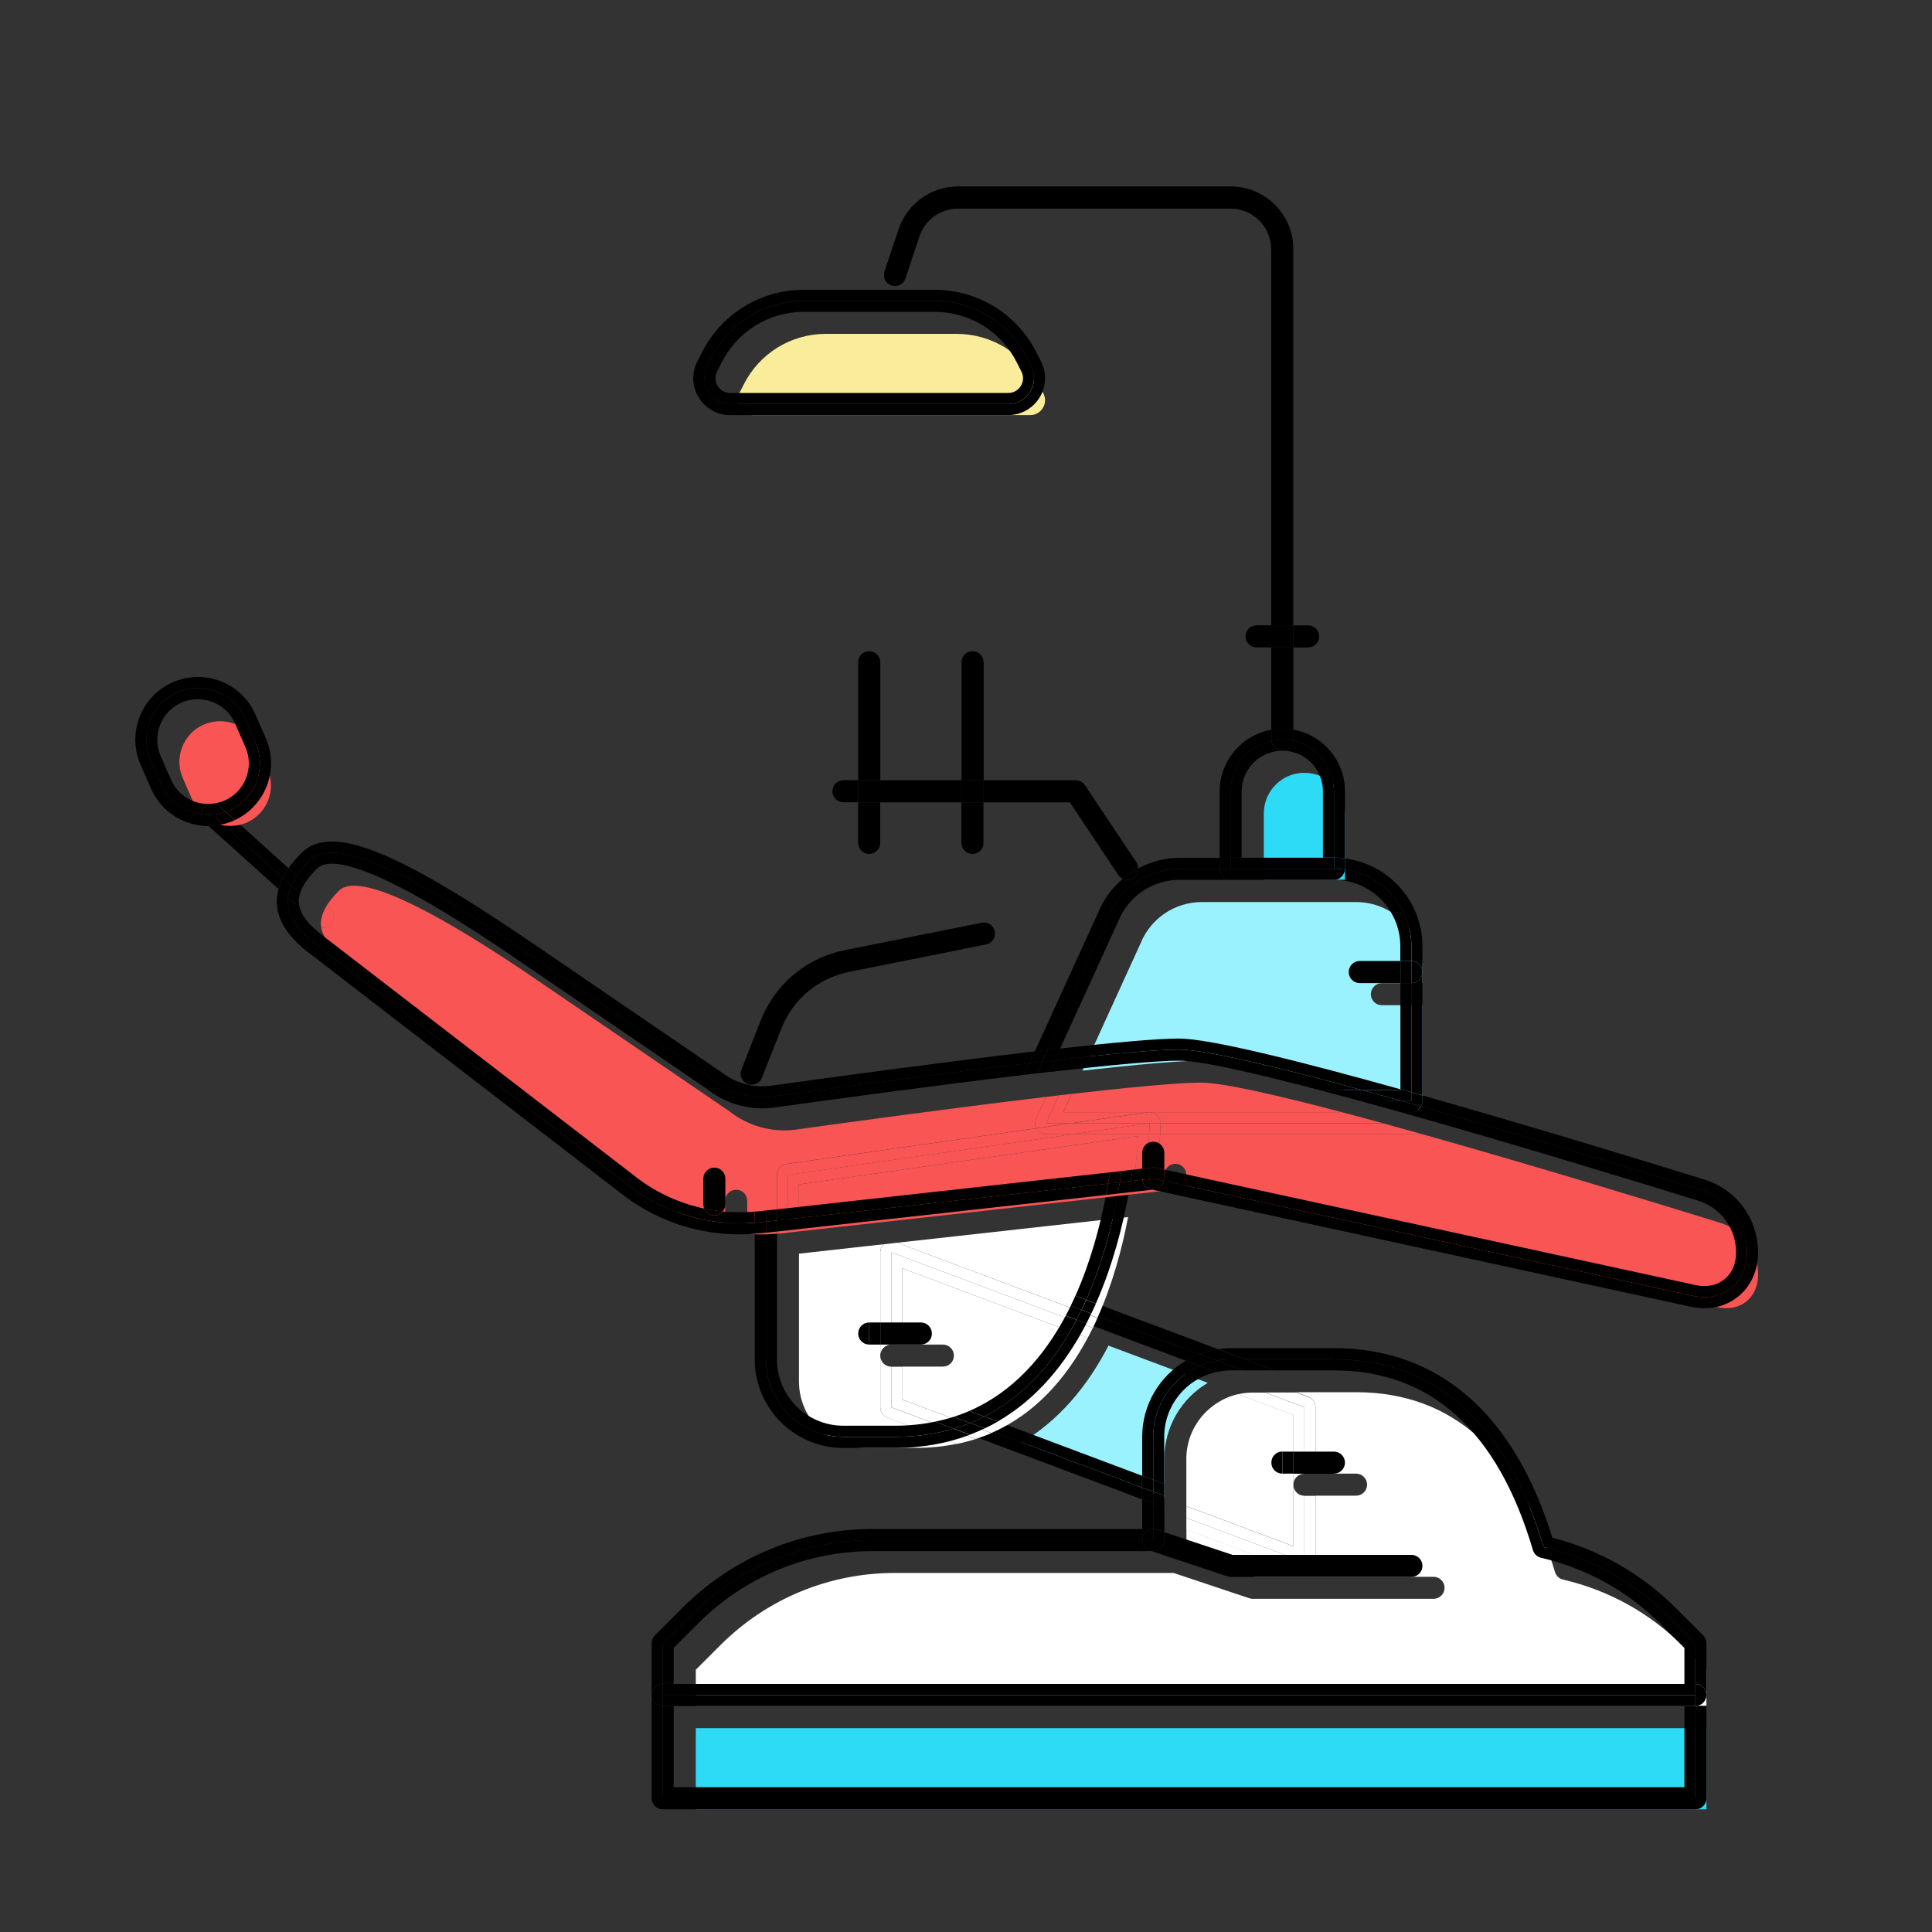 <?xml version="1.0" encoding="utf-8"?>
<!-- Generator: Adobe Illustrator 27.0.0, SVG Export Plug-In . SVG Version: 6.00 Build 0)  -->
<svg version="1.1" id="_1" xmlns="http://www.w3.org/2000/svg" xmlns:xlink="http://www.w3.org/1999/xlink" x="0px" y="0px"
	 viewBox="0 0 200 200" style="enable-background:new 0 0 200 200;" xml:space="preserve">
<rect x="0" y="0" width="200" height="200" fill="#333333" stroke="none"/>
<style type="text/css">
	.st0{fill:#F95555;}
	.st1{fill:#FCCABE;}
	.st2{fill:#FFFFFF;}
	.st3{fill:#F9EC9A;}
	.st4{fill:#7F7F7F;}
	.st5{fill:#2EDBF7;}
	.st6{fill:#9BF2FF;}
	.st7{fill:#F9A957;}
	.st8{fill:#9BE6E6;}
	.st9{fill:#4F4F4F;}
</style>
<g>
	<path class="st6" d="M147.25,115.04v-10.98h-4.2c-0.63,0-1.14-0.51-1.14-1.14s0.51-1.14,1.14-1.14h4.2v-1.53
		c0-3.79-3.08-6.87-6.87-6.87h-10.69h-5.26c-2.83,0-5.33,1.7-6.38,4.32l-5.99,13.13c5.43-0.61,10-1.03,12.29-1.03
		C127.49,109.79,136.82,112.12,147.25,115.04z"/>
	<path d="M146.11,101.77L146.11,101.77v11.3c0.38,0.11,0.76,0.22,1.14,0.32v-12.77C147.25,101.26,146.74,101.77,146.11,101.77z"/>
	<path d="M139.22,90.02c3.89,0.55,6.89,3.89,6.89,7.93v1.53l0,0c0.63,0,1.14,0.51,1.14,1.14v-2.67c0-4.66-3.51-8.52-8.02-9.08v1.07
		C139.23,89.97,139.22,89.99,139.22,90.02z"/>
	<path d="M114.69,94.98c1.22-3.04,4.17-5.04,7.45-5.04h4.12l0,0v-1.14h-4.12c-1.55,0-3.01,0.4-4.3,1.09
		c0.02,0.39-0.14,0.78-0.49,1.01c-0.19,0.13-0.42,0.19-0.63,0.19c-0.17,0-0.33-0.04-0.49-0.11c-1.11,0.94-2.01,2.13-2.57,3.54
		l-6.54,14.33c0.45-0.05,0.89-0.1,1.33-0.15L114.69,94.98z"/>
	<path d="M144.97,112.75c0.38,0.11,0.76,0.21,1.14,0.32v-11.3h-1.14V112.75z"/>
	<path d="M115.75,95.4c1.05-2.63,3.56-4.32,6.38-4.32h5.26c-0.63,0-1.14-0.51-1.14-1.14h-4.12c-3.28,0-6.23,2-7.45,5.04l-6.25,13.7
		c0.45-0.05,0.89-0.1,1.32-0.15L115.75,95.4z"/>
	<path d="M138.09,91.08c3.79,0,6.87,3.08,6.87,6.87v1.53h1.14v-1.53c0-4.05-3-7.38-6.89-7.93
		C139.17,90.61,138.69,91.08,138.09,91.08z"/>
	<path class="st6" d="M105.57,149.44l14.96,5.61v-4.03c0-3.35,1.81-6.28,4.5-7.87l-10.28-3.85
		C112.64,143.38,109.67,147.07,105.57,149.44z"/>
	<path d="M124.17,140.17c0.62-0.23,1.26-0.4,1.93-0.5l-12.65-4.74c-0.16,0.35-0.32,0.7-0.48,1.04L124.17,140.17z"/>
	<path d="M101.92,147.87c-0.49,0.23-1,0.45-1.52,0.65l17.83,6.69v-1.22L101.92,147.87z"/>
	<path d="M103.28,147.16c-0.44,0.25-0.89,0.49-1.36,0.71l16.31,6.12v-1.22L103.28,147.16z"/>
	<path d="M122.74,140.86c0.45-0.27,0.93-0.5,1.43-0.69l-11.2-4.2c-0.16,0.35-0.33,0.69-0.5,1.03L122.74,140.86z"/>
	<path d="M77.39,112.21c0.14,0.05,0.28,0.08,0.42,0.08c0.46,0,0.89-0.27,1.06-0.72l2.02-5.1c1.19-3.03,3.81-5.22,7.01-5.86
		l14.18-2.84c0.62-0.12,1.02-0.73,0.9-1.35c-0.12-0.62-0.72-1.02-1.35-0.9l-14.18,2.84c-3.96,0.79-7.21,3.5-8.69,7.26l-2.01,5.1
		C76.51,111.32,76.8,111.98,77.39,112.21z"/>
	<rect x="72.03" y="178.9" class="st5" width="104.62" height="8.4"/>
	<path d="M175.51,176.61v9.55H68.6v-9.55h0c-0.63,0-1.14-0.51-1.14-1.14v10.69c0,0.63,0.51,1.14,1.14,1.14h106.91
		c0.63,0,1.14-0.51,1.14-1.14v-10.69C176.65,176.1,176.14,176.61,175.51,176.61z"/>
	<polygon points="174.37,176.61 174.37,185.01 69.74,185.01 69.74,176.61 68.6,176.61 68.6,186.16 175.51,186.16 175.51,176.61 
		175.51,176.61 	"/>
	<path d="M24.15,84.97c-0.35,0.15-0.7,0.26-1.06,0.35l6.17,5.55c0.17-0.33,0.37-0.66,0.6-1l-5.54-4.99
		C24.26,84.92,24.21,84.95,24.15,84.97C24.15,84.97,24.15,84.97,24.15,84.97z"/>
	<path d="M23.09,85.32c-0.49,0.12-0.99,0.19-1.5,0.19l7.23,6.51c0.1-0.38,0.24-0.76,0.44-1.14L23.09,85.32z"/>
	<path class="st0" d="M24.23,85.48c0.44-0.04,0.88-0.13,1.3-0.32c2.12-0.93,3.1-3.41,2.17-5.53l-1.07-2.45
		c-0.45-1.03-1.27-1.82-2.32-2.23c-0.5-0.2-1.02-0.29-1.54-0.29c-0.57,0-1.14,0.12-1.68,0.35c-2.12,0.93-3.1,3.41-2.17,5.53
		l1.07,2.45c0.45,1.03,1.27,1.82,2.32,2.23c0.6,0.24,1.24,0.31,1.86,0.26C24.19,85.48,24.21,85.48,24.23,85.48z"/>
	<path class="st0" d="M24.17,85.48c0.02,0,0.04,0,0.05-0.01C24.21,85.48,24.19,85.48,24.17,85.48z"/>
	<path d="M20.85,84.3c-1.79-0.24-3.42-1.37-4.19-3.14l-1.07-2.45c-1.18-2.71,0.06-5.86,2.76-7.04l0,0c2.71-1.18,5.86,0.06,7.04,2.76
		l1.07,2.45c1.18,2.71-0.06,5.86-2.76,7.04c-0.11,0.05-0.22,0.07-0.33,0.11l0.96,0.86c3.16-1.49,4.6-5.24,3.19-8.46l-1.07-2.45
		c-0.69-1.59-1.96-2.81-3.58-3.45c-1.61-0.63-3.38-0.6-4.97,0.09c-3.28,1.43-4.78,5.26-3.35,8.54l1.07,2.45
		c0.69,1.59,1.96,2.81,3.58,3.45c0.77,0.3,1.57,0.45,2.37,0.45c0.01,0,0.02,0,0.03,0l-0.37-0.33C20.96,84.95,20.84,84.62,20.85,84.3
		z M23.69,83.92h0.01H23.69z"/>
	<path d="M21.98,84.33l1.11,0.99c0.36-0.09,0.72-0.2,1.06-0.35c0,0,0,0,0,0c0.06-0.02,0.11-0.06,0.16-0.08l-0.96-0.86
		c-0.83,0.3-1.68,0.38-2.51,0.27c-0.01,0.32,0.11,0.64,0.36,0.88l0.37,0.33c0.5,0,1-0.07,1.5-0.19L21.98,84.33z"/>
	<path d="M26.46,76.89l-1.07-2.45c-1.18-2.71-4.33-3.94-7.04-2.76l0,0c-2.71,1.18-3.94,4.33-2.76,7.04l1.07,2.45
		c0.78,1.78,2.4,2.9,4.19,3.14c0.01-0.26,0.09-0.53,0.28-0.74c0.2-0.22,0.47-0.34,0.75-0.37c-0.63,0.05-1.26-0.03-1.86-0.26
		c-1.04-0.41-1.87-1.2-2.32-2.23l-1.07-2.45c-0.93-2.12,0.05-4.6,2.17-5.53c0.54-0.23,1.11-0.35,1.68-0.35
		c0.52,0,1.04,0.1,1.54,0.29c1.04,0.41,1.87,1.2,2.32,2.23l1.07,2.45c0.93,2.12-0.05,4.6-2.17,5.53c-0.42,0.18-0.86,0.27-1.3,0.32
		c0.29-0.01,0.58,0.08,0.81,0.29l0.61,0.55c0.11-0.04,0.22-0.06,0.33-0.11C26.4,82.74,27.64,79.59,26.46,76.89z"/>
	<path d="M21.94,83.19c-0.02,0-0.04,0-0.06,0.01c-0.28,0.02-0.55,0.14-0.75,0.37c-0.19,0.21-0.27,0.48-0.28,0.74
		c0.82,0.11,1.68,0.02,2.51-0.27l-0.61-0.55C22.52,83.27,22.23,83.18,21.94,83.19z"/>
	<path class="st2" d="M91.12,145.68v-5.35v-10.69c0-0.33,0.15-0.63,0.38-0.84l-8.79,0.98v13.23c0,3.79,3.08,6.87,6.87,6.87h5.35
		c1.48,0,2.85-0.16,4.15-0.42l-7.22-2.71C91.42,146.58,91.12,146.16,91.12,145.68z"/>
	<path class="st2" d="M113.61,136.42c1.56-3.49,2.55-7.18,3.17-10.43l-23.91,2.66L113.61,136.42z"/>
	<path class="st2" d="M93.41,139.19h4.2c0.63,0,1.14,0.51,1.14,1.14c0,0.63-0.51,1.14-1.14,1.14h-4.2v3.41l9.22,3.46
		c4.54-1.97,7.73-5.66,9.97-9.85l-19.19-7.2V139.19z"/>
	<path class="st2" d="M91.51,128.8c-0.24,0.22-0.38,0.52-0.38,0.84v10.69c0-0.63,0.51-1.14,1.14-1.14l0,0v-9.55l20.86,7.83
		c0.17-0.34,0.33-0.69,0.48-1.04l-20.74-7.78L91.51,128.8z"/>
	<path class="st2" d="M92.27,141.48L92.27,141.48c-0.63,0-1.14-0.51-1.14-1.14v5.35c0,0.48,0.3,0.9,0.74,1.07l7.22,2.71
		c0.66-0.14,1.3-0.31,1.92-0.5l-8.74-3.28V141.48z"/>
	<path class="st2" d="M93.41,141.48h-1.14v4.2l8.74,3.28c0.56-0.18,1.11-0.38,1.63-0.61l-9.22-3.46V141.48z"/>
	<path class="st2" d="M92.27,139.19h1.14v-7.9l19.19,7.2c0.18-0.34,0.36-0.68,0.53-1.02l-20.86-7.83V139.19z"/>
	<path d="M112.45,134.56l1,0.37c1.72-3.89,2.77-7.97,3.41-11.49l-1.14,0.13C115.1,126.96,114.09,130.86,112.45,134.56z"/>
	<path d="M92.65,148.74h-5.35c-4.43,0-8.02-3.59-8.02-8.02v-13.1l-0.53,0.06c-0.21,0.02-0.41,0.02-0.62,0.04v13.01
		c0,5.05,4.11,9.16,9.16,9.16h5.35c2.91,0,5.47-0.5,7.75-1.36l-1.67-0.63C96.9,148.44,94.88,148.74,92.65,148.74z"/>
	<path d="M101.89,146.63l1.4,0.52c4.1-2.37,7.06-6.06,9.18-10.15l-1.02-0.38C109.27,140.76,106.21,144.44,101.89,146.63z"/>
	<path d="M111.96,135.6l1.01,0.38c0.16-0.35,0.33-0.69,0.48-1.04l-1-0.37C112.29,134.91,112.12,135.25,111.96,135.6z"/>
	<path d="M100.42,147.3c-0.54,0.22-1.1,0.42-1.69,0.59l1.67,0.63c0.52-0.2,1.03-0.42,1.52-0.65L100.42,147.3z"/>
	<path d="M112.46,137.01c0.18-0.34,0.34-0.69,0.5-1.03l-1.01-0.38c-0.17,0.34-0.34,0.69-0.52,1.03L112.46,137.01z"/>
	<path d="M101.89,146.63c-0.48,0.24-0.96,0.47-1.47,0.67l1.51,0.57c0.47-0.22,0.92-0.46,1.36-0.71L101.89,146.63z"/>
	<path d="M92.65,147.59h-5.35c-3.79,0-6.87-3.08-6.87-6.87v-13.23l-1.14,0.13v13.1c0,4.43,3.59,8.02,8.02,8.02h5.35
		c2.23,0,4.25-0.3,6.08-0.84l-1.93-0.73C95.51,147.44,94.13,147.59,92.65,147.59z"/>
	<path d="M111.33,134.14l1.12,0.42c1.64-3.7,2.65-7.59,3.27-10.99l-1.22,0.14C113.87,126.96,112.89,130.64,111.33,134.14z"/>
	<path d="M100.35,146.06l1.54,0.58c4.32-2.19,7.39-5.88,9.55-10.01l-1.12-0.42C108.08,140.4,104.89,144.08,100.35,146.06z"/>
	<path d="M110.84,135.18l1.11,0.42c0.17-0.35,0.33-0.69,0.49-1.04l-1.12-0.42C111.17,134.49,111.01,134.83,110.84,135.18z"/>
	<path d="M96.8,147.17l1.93,0.73c0.58-0.17,1.14-0.37,1.69-0.59l-1.7-0.64C98.1,146.87,97.46,147.03,96.8,147.17z"/>
	<path d="M110.32,136.2l1.12,0.42c0.18-0.34,0.35-0.68,0.52-1.03l-1.11-0.42C110.68,135.52,110.5,135.86,110.32,136.2z"/>
	<path d="M100.35,146.06c-0.52,0.23-1.07,0.43-1.63,0.61l1.7,0.64c0.51-0.2,0.99-0.43,1.47-0.67L100.35,146.06z"/>
	<path class="st2" d="M136.18,145.68v6.87h4.2c0.63,0,1.14,0.51,1.14,1.14s-0.51,1.14-1.14,1.14h-4.2v6.87
		c0,0.38-0.18,0.73-0.49,0.94c-0.19,0.13-0.42,0.2-0.65,0.2c-0.14,0-0.27-0.02-0.4-0.07l-11.82-4.43v2.54l7.06,2.35h18.52
		c0.63,0,1.14,0.51,1.14,1.14c0,0.63-0.51,1.14-1.14,1.14h-18.71c-0.12,0-0.24-0.02-0.36-0.06l-7.84-2.62H92.65
		c-6.83,0-13.26,2.66-18.09,7.49l-2.53,2.53v3.73h104.62v-3.73l-2.53-2.53c-3.36-3.36-7.61-5.71-12.31-6.8
		c-0.4-0.09-0.72-0.39-0.84-0.79c-3.65-12.35-10.58-18.61-20.6-18.61h-6.16l1.22,0.46C135.88,144.78,136.18,145.2,136.18,145.68z"/>
	<path class="st2" d="M122.81,151.02v4.89l11.08,4.15v-6.37v-7.22l-5.72-2.15C125.11,145.02,122.81,147.76,122.81,151.02z"/>
	<path class="st2" d="M135.03,152.55L135.03,152.55h1.14v-6.87c0-0.48-0.3-0.9-0.74-1.07l-1.22-0.46h-3.26l4.08,1.53V152.55z"/>
	<path class="st2" d="M135.03,162.86c0.23,0,0.46-0.07,0.65-0.2c0.31-0.21,0.49-0.57,0.49-0.94v-6.87h-1.14l0,0v6.87l-12.22-4.58
		v1.22l11.82,4.43C134.76,162.84,134.9,162.86,135.03,162.86z"/>
	<path class="st2" d="M133.89,153.7c0-0.63,0.51-1.14,1.14-1.14v-6.87l-4.08-1.53h-1.27c-0.52,0-1.03,0.06-1.52,0.17l5.72,2.15
		V153.7z"/>
	<path class="st2" d="M135.03,154.84c-0.63,0-1.14-0.51-1.14-1.14v6.37l-11.08-4.15v1.22l12.22,4.58V154.84z"/>
	<path d="M68.6,174.32L68.6,174.32l0-4.2l2.86-2.86c5.01-5.01,11.81-7.83,18.9-7.83h27.89c0-0.12,0-0.24,0.04-0.36
		c0.16-0.48,0.61-0.77,1.09-0.77v-2.66l-1.14-0.43v3.07H90.36c-7.45,0-14.44,2.9-19.71,8.16l-2.86,2.86
		c-0.21,0.21-0.33,0.5-0.33,0.81v5.35C67.45,174.83,67.97,174.32,68.6,174.32z"/>
	<path d="M138.09,140.72c12.98,0,18.95,10.12,21.7,19.43c4.83,1.12,9.3,3.55,12.86,7.11l2.86,2.86v4.2c0.63,0,1.14,0.51,1.14,1.14
		v-5.35c0-0.3-0.12-0.59-0.33-0.81l-2.86-2.86c-3.51-3.51-7.9-6.01-12.76-7.26c-3.97-12.84-11.78-19.62-22.61-19.62H127.4
		c-0.44,0-0.87,0.04-1.3,0.1l2.78,1.04H138.09z"/>
	<path d="M118.24,148.74v4.03l1.14,0.43v-4.46c0-3.28,1.97-6.1,4.79-7.34l-1.43-0.54C120.05,142.46,118.24,145.39,118.24,148.74z"/>
	<path d="M125.97,140.85c0.46-0.08,0.94-0.13,1.43-0.13h1.48l-2.78-1.04c-0.67,0.1-1.32,0.26-1.93,0.5L125.97,140.85z"/>
	<polygon points="119.38,154.42 118.24,153.99 118.24,155.21 119.38,155.64 	"/>
	<path d="M124.17,141.4c0.57-0.25,1.17-0.43,1.8-0.55l-1.81-0.68c-0.5,0.19-0.98,0.42-1.43,0.69L124.17,141.4z"/>
	<polygon points="118.24,152.77 118.24,153.99 119.38,154.42 119.38,153.19 	"/>
	<path d="M175.51,174.32v1.14v1.14c0.63,0,1.14-0.51,1.14-1.14C176.65,174.83,176.14,174.32,175.51,174.32z"/>
	<path d="M68.6,176.61L68.6,176.61l0-1.14v-1.14h0c-0.63,0-1.14,0.51-1.14,1.14C67.45,176.1,67.97,176.61,68.6,176.61z"/>
	<polygon points="68.6,176.61 69.74,176.61 174.37,176.61 175.51,176.61 175.51,176.61 175.51,175.46 68.6,175.46 	"/>
	<path d="M69.74,170.59l2.53-2.53c4.83-4.83,11.26-7.49,18.09-7.49h28.84l-0.18-0.06c-0.48-0.16-0.77-0.61-0.77-1.09H90.36
		c-7.09,0-13.89,2.82-18.9,7.83l-2.86,2.86v4.2h1.14V170.59z"/>
	<path d="M120.53,158.6v-2.54l-1.14-0.43v2.66c0.12,0,0.24,0,0.36,0.04L120.53,158.6z"/>
	<path d="M138.09,141.86c10.02,0,16.96,6.26,20.6,18.61c0.12,0.4,0.44,0.7,0.84,0.79c4.69,1.09,8.95,3.44,12.31,6.8l2.53,2.53v3.73
		h1.14l0,0v-4.2l-2.86-2.86c-3.56-3.56-8.03-5.99-12.86-7.11c-2.75-9.32-8.72-19.43-21.7-19.43h-9.21l3.05,1.14H138.09z"/>
	<path d="M119.38,148.74v4.46l1.14,0.43v-4.89c0-3.27,2.29-6,5.35-6.7l-1.7-0.64C121.35,142.64,119.38,145.46,119.38,148.74z"/>
	<polygon points="120.53,154.84 119.38,154.42 119.38,155.64 120.53,156.07 	"/>
	<path d="M131.93,141.86l-3.05-1.14h-1.48c-0.49,0-0.96,0.05-1.43,0.13l2.69,1.01H131.93z"/>
	<polygon points="120.53,153.62 119.38,153.19 119.38,154.42 120.53,154.84 	"/>
	<path d="M125.88,142.04c0.49-0.11,1-0.18,1.52-0.18h1.27l-2.69-1.01c-0.63,0.11-1.23,0.3-1.8,0.55L125.88,142.04z"/>
	<polygon points="174.37,174.32 69.74,174.32 68.6,174.32 68.6,175.46 175.51,175.46 175.51,174.32 175.51,174.32 	"/>
	<path class="st0" d="M119.53,123.38l1-0.11v-1.65c0-0.63,0.51-1.14,1.14-1.14s1.14,0.51,1.14,1.14v1.75l54.99,11.95
		c1.14,0.25,2.2,0.04,2.98-0.59c0.78-0.63,1.22-1.62,1.22-2.79c0-2.48-1.58-4.63-3.94-5.36c-5.85-1.81-18.9-5.82-30.79-9.16H120.1
		C120.05,118.64,119.9,120.76,119.53,123.38z"/>
	<path class="st0" d="M81.41,120.49l25.88-3.7c-0.16-0.31-0.17-0.67-0.03-0.99l1.02-2.25c-9.83,1.17-21.07,2.71-25.84,3.38
		c-2.46,0.35-5-0.35-6.96-1.91l-18.75-12.79c-4.65-3.19-18.79-12.88-21.65-10.02c-0.52,0.52-0.93,1.02-1.24,1.49l0.37,0.34
		c0.47,0.42,0.51,1.15,0.09,1.62c-0.23,0.25-0.54,0.38-0.85,0.38c-0.07,0-0.14-0.02-0.21-0.04c0.18,1.02,1,2.07,2.52,3.21
		l32.55,25.08c2.05,1.54,4.39,2.57,6.84,3.1c-0.05-0.13-0.08-0.27-0.08-0.42v-2.67c0-0.63,0.51-1.14,1.14-1.14
		c0.63,0,1.14,0.51,1.14,1.14v2.67c0,0.28-0.11,0.53-0.28,0.73c1.1,0.11,2.22,0.12,3.34,0.01v-6.09
		C80.43,121.05,80.85,120.57,81.41,120.49z"/>
	<path class="st0" d="M138.9,115.13c-6.83-1.8-12.38-3.06-14.55-3.06c-2.38,0-7.48,0.49-13.4,1.17l-0.86,1.89H138.9z"/>
	<path class="st0" d="M107.29,116.79l3.61-0.52h-2.6l1.31-2.88c-0.44,0.05-0.88,0.1-1.33,0.16l-1.02,2.25
		C107.12,116.12,107.14,116.48,107.29,116.79z"/>
	<path class="st0" d="M120.1,117.42h27.17c-1.39-0.39-2.77-0.77-4.12-1.14h-23.02C120.14,116.31,120.13,116.73,120.1,117.42z"/>
	<path class="st0" d="M110.08,115.13l0.86-1.89c-0.44,0.05-0.88,0.1-1.33,0.15l-1.31,2.88h2.6l7.93-1.13
		c0.33-0.05,0.66,0.05,0.91,0.27c0.25,0.22,0.39,0.53,0.39,0.86l0,0h23.02c-1.46-0.4-2.88-0.78-4.26-1.14H110.08z"/>
	<path class="st0" d="M34.32,95.66c0.42-0.47,0.38-1.19-0.09-1.62l-0.37-0.34c-0.24,0.37-0.41,0.73-0.51,1.08l0.12,0.11l-0.12-0.11
		c-0.1,0.33-0.15,0.65-0.13,0.97c0.01,0.08,0.02,0.17,0.04,0.25c0.07,0.01,0.14,0.04,0.21,0.04C33.78,96.04,34.09,95.91,34.32,95.66
		z"/>
	<path class="st0" d="M82.72,122.61v4.86l34.47-3.83c0.39-2.59,0.56-4.75,0.62-6.04L82.72,122.61z"/>
	<path class="st0" d="M110.99,117.42h-2.69c-0.39,0-0.75-0.2-0.96-0.52c-0.02-0.03-0.03-0.07-0.05-0.1l-25.88,3.7
		c-0.56,0.08-0.98,0.56-0.98,1.13v6.09c0.12-0.01,0.24-0.01,0.36-0.02l0.78-0.09v-5.98L110.99,117.42z"/>
	<path class="st0" d="M118.96,117.42c-0.05,1.24-0.2,3.41-0.58,6.09l1.14-0.13c0.38-2.62,0.52-4.74,0.58-5.96H118.96z"/>
	<path class="st0" d="M118.96,117.42h1.14c0.03-0.69,0.04-1.11,0.04-1.14H119C119,116.28,118.99,116.7,118.96,117.42z"/>
	<path class="st0" d="M107.34,116.9c0.21,0.33,0.57,0.52,0.96,0.52h2.69l8-1.14h-8.09l-3.61,0.52
		C107.31,116.83,107.32,116.86,107.34,116.9z"/>
	<path class="st0" d="M120.14,116.28L120.14,116.28c0-0.33-0.14-0.65-0.39-0.86c-0.25-0.22-0.58-0.32-0.91-0.27l-7.93,1.13H119
		H120.14z"/>
	<path class="st0" d="M110.99,117.42l-29.42,4.2v5.98l1.14-0.13v-4.86l35.09-5.01c-0.06,1.29-0.23,3.45-0.62,6.04l1.2-0.13
		c0.38-2.68,0.53-4.85,0.58-6.09H110.99z"/>
	<path class="st0" d="M110.99,117.42h7.97c0.03-0.72,0.03-1.14,0.03-1.14L110.99,117.42z"/>
	<path d="M176.45,122.11c-6.9-2.14-18.43-5.66-29.2-8.71v0.59c0,0.2-0.07,0.38-0.16,0.55c10.99,3.12,22.69,6.7,29.02,8.66
		c2.83,0.88,4.74,3.49,4.74,6.45v0c0,3.14-2.51,5.17-5.59,4.5l-54.79-11.91c-0.11,0.51-0.55,0.91-1.1,0.91
		c-0.59,0-1.05-0.45-1.12-1.02l-1.21,0.13c-0.06,0.38-0.13,0.78-0.2,1.17l2.47-0.27l55.71,12.11c0.48,0.1,0.95,0.16,1.41,0.16
		c1.3,0,2.51-0.41,3.49-1.2c1.33-1.07,2.07-2.7,2.07-4.57C182,126.17,179.77,123.14,176.45,122.11z"/>
	<path d="M65.34,122.91L32.81,97.84c-2.16-1.62-3.17-3.22-2.99-4.92l-0.99-0.9c-0.14,0.54-0.2,1.07-0.17,1.61
		c0.13,1.79,1.26,3.47,3.46,5.12l32.55,25.08c3.89,2.92,8.66,4.27,13.49,3.89v-1.14C73.58,126.95,69.02,125.67,65.34,122.91z"/>
	<path d="M32,89.12c2.61-2.61,9.87,0.82,23.1,9.89l18.82,12.84c1.72,1.37,3.91,1.97,6.08,1.67c5.53-0.77,16.84-2.32,26.55-3.46
		l0.56-1.22c-9.61,1.12-21.02,2.68-27.27,3.55c-1.85,0.26-3.75-0.26-5.28-1.48L55.75,98.06c-14.84-10.17-21.5-12.81-24.56-9.75
		c-0.53,0.53-0.97,1.05-1.33,1.57l0.86,0.77C31.05,90.15,31.47,89.64,32,89.12z"/>
	<path d="M141.02,112.85h3.94v-0.09c-10.43-2.92-19.76-5.25-22.91-5.25c-2.29,0-6.86,0.42-12.29,1.03l-0.55,1.21
		c5.67-0.64,10.51-1.1,12.84-1.1C124.74,108.64,132.24,110.45,141.02,112.85z"/>
	<path d="M146.11,113.99h-0.96c0.65,0.18,1.29,0.36,1.94,0.55c0.09-0.16,0.16-0.34,0.16-0.55v-0.59c-0.38-0.11-0.76-0.22-1.14-0.32
		V113.99z"/>
	<path d="M107.89,109.89l0.55-1.22c-0.44,0.05-0.88,0.1-1.33,0.15l-0.56,1.22C107,110,107.45,109.94,107.89,109.89z"/>
	<path d="M109.77,108.53c-0.44,0.05-0.88,0.1-1.32,0.15l-0.55,1.22c0.45-0.05,0.89-0.1,1.33-0.15L109.77,108.53z"/>
	<path d="M144.97,112.85h-3.94c1.35,0.37,2.73,0.75,4.13,1.14h0.96v-0.92c-0.38-0.11-0.76-0.21-1.14-0.32V112.85z"/>
	<path d="M30.15,91.68l-0.89-0.8c-0.19,0.38-0.33,0.77-0.44,1.14l0.99,0.9C29.85,92.51,29.97,92.1,30.15,91.68z"/>
	<path d="M30.15,91.68c0.14-0.34,0.33-0.68,0.57-1.03l-0.86-0.77c-0.24,0.33-0.44,0.67-0.6,1L30.15,91.68z"/>
	<path d="M80.43,127.49l8.79-0.98c0.04-0.03,0.07-0.07,0.11-0.1c0.31-0.21,0.7-0.26,1.05-0.13l0.2,0.08l23.91-2.66
		c0.08-0.4,0.15-0.79,0.21-1.17l-34.28,3.81V127.49z"/>
	<path d="M90.38,126.28c-0.35-0.13-0.74-0.08-1.05,0.13c-0.04,0.03-0.07,0.06-0.11,0.1l1.37-0.15L90.38,126.28z"/>
	<path d="M79.29,127.61v-1.15l-0.65,0.07c-0.16,0.02-0.33,0.02-0.49,0.03v1.14c0.2-0.02,0.41-0.02,0.62-0.04L79.29,127.61z
		 M78.64,126.54h0.01H78.64z"/>
	<path d="M115.92,122.39c-0.06,0.39-0.13,0.77-0.2,1.17l1.14-0.13c0.07-0.4,0.14-0.79,0.2-1.17L115.92,122.39z"/>
	<path d="M114.5,123.7l1.22-0.14c0.07-0.4,0.14-0.79,0.2-1.17l-1.21,0.13C114.65,122.91,114.57,123.3,114.5,123.7z"/>
	<polygon points="80.43,126.34 79.29,126.46 79.29,127.61 80.43,127.49 	"/>
	<path d="M118.24,120.98l-1,0.11c-0.05,0.38-0.12,0.77-0.18,1.17l1.21-0.13c0-0.04-0.02-0.08-0.02-0.12V120.98z"/>
	<path d="M32.8,89.93c2.86-2.86,17,6.83,21.65,10.02l18.75,12.79c1.96,1.56,4.49,2.25,6.96,1.91c4.77-0.66,16-2.21,25.84-3.38
		l0.56-1.22c-9.71,1.14-21.02,2.69-26.55,3.46c-2.17,0.3-4.37-0.3-6.08-1.67L55.1,99C41.87,89.93,34.61,86.5,32,89.12
		c-0.52,0.52-0.95,1.03-1.28,1.53l0.85,0.77C31.87,90.95,32.28,90.45,32.8,89.93z"/>
	<path d="M146.11,115.13h-1.12c11.89,3.34,24.94,7.35,30.79,9.16c2.36,0.73,3.94,2.89,3.94,5.36c0,1.17-0.43,2.16-1.22,2.79
		c-0.78,0.63-1.84,0.84-2.98,0.59l-54.99-11.95v0.92c0,0.08-0.03,0.16-0.05,0.24l54.79,11.91c3.07,0.67,5.59-1.36,5.59-4.5v0
		c0-2.96-1.91-5.58-4.74-6.45c-6.33-1.96-18.02-5.54-29.02-8.66C146.9,114.89,146.54,115.13,146.11,115.13z"/>
	<path d="M74.81,125.41c-0.21,0.25-0.51,0.42-0.86,0.42c-0.48,0-0.89-0.3-1.06-0.72c-2.46-0.53-4.79-1.56-6.84-3.1L33.49,96.92
		c-1.52-1.14-2.34-2.19-2.52-3.21c-0.2-0.04-0.4-0.11-0.56-0.26l-0.6-0.54c-0.18,1.7,0.84,3.3,2.99,4.92l32.54,25.07
		c3.68,2.76,8.23,4.05,12.8,3.66v-1.14C77.03,125.52,75.91,125.52,74.81,125.41z"/>
	<path d="M136.61,112.85h4.41c-8.78-2.4-16.28-4.2-18.97-4.2c-2.33,0-7.17,0.45-12.84,1.1l-0.56,1.22
		c5.92-0.68,11.02-1.17,13.4-1.17C124.22,109.79,129.78,111.05,136.61,112.85z"/>
	<path d="M140.87,113.99c1.35,0.37,2.73,0.75,4.12,1.14h1.12c0.43,0,0.79-0.25,0.98-0.6c-0.65-0.18-1.3-0.37-1.94-0.55H140.87z"/>
	<path d="M107.33,111.11l0.56-1.22c-0.44,0.05-0.88,0.1-1.33,0.16l-0.56,1.22C106.45,111.22,106.89,111.16,107.33,111.11z"/>
	<path d="M108.66,110.96l0.56-1.22c-0.44,0.05-0.88,0.1-1.33,0.15l-0.56,1.22C107.78,111.06,108.22,111.01,108.66,110.96z"/>
	<path d="M136.61,112.85c1.37,0.36,2.8,0.74,4.26,1.14h4.28c-1.4-0.39-2.78-0.78-4.13-1.14H136.61z"/>
	<path d="M31.57,91.42l-0.85-0.77c-0.23,0.35-0.43,0.69-0.57,1.03l0.91,0.82C31.16,92.15,31.33,91.79,31.57,91.42z"/>
	<path d="M30.97,93.71c-0.01-0.08-0.03-0.17-0.04-0.25c-0.02-0.31,0.02-0.63,0.13-0.97l-0.91-0.82c-0.18,0.42-0.29,0.83-0.33,1.24
		l0.6,0.54C30.58,93.6,30.77,93.68,30.97,93.71z"/>
	<path d="M80.43,126.34l34.28-3.81c0.07-0.4,0.13-0.79,0.19-1.17l-34.47,3.83V126.34z"/>
	<path d="M116.1,121.22c-0.05,0.38-0.11,0.77-0.18,1.17l1.14-0.13c0.06-0.4,0.13-0.79,0.18-1.17L116.1,121.22z"/>
	<path d="M78.51,125.4c-0.12,0.01-0.24,0.01-0.36,0.02v1.14c0.16-0.01,0.33-0.01,0.49-0.03l0.65-0.07v-1.15L78.51,125.4z"/>
	<path d="M114.9,121.36c-0.06,0.38-0.12,0.77-0.19,1.17l1.21-0.13c0.06-0.4,0.12-0.79,0.18-1.17L114.9,121.36z"/>
	<polygon points="80.43,125.19 79.29,125.31 79.29,126.46 80.43,126.34 	"/>
	<path d="M127.4,163.24h18.71c0.63,0,1.14-0.51,1.14-1.14s-0.51-1.14-1.14-1.14h-18.52l-7.06-2.35v0.82c0,0.63-0.51,1.14-1.14,1.14
		h-0.18l7.84,2.61C127.15,163.22,127.28,163.24,127.4,163.24z"/>
	<path d="M119.38,158.3c-0.48,0-0.93,0.29-1.09,0.77c-0.04,0.12-0.04,0.24-0.04,0.36h1.13V158.3z"/>
	<path d="M119.02,160.51l0.18,0.06h0.18c0.63,0,1.14-0.51,1.14-1.14v-0.82l-0.78-0.26c-0.12-0.04-0.24-0.04-0.36-0.04v1.13h-1.13
		C118.25,159.91,118.54,160.35,119.02,160.51z"/>
	<path d="M119.38,118.19c-0.63,0-1.14,0.51-1.14,1.14v1.65l1.02-0.11c0.04,0,0.08-0.01,0.13-0.01c0.08,0,0.16,0.01,0.24,0.03
		l0.9,0.2v-1.75C120.53,118.7,120.01,118.19,119.38,118.19z"/>
	<path d="M118.26,122.13c0.06,0.57,0.53,1.02,1.12,1.02c0.55,0,0.98-0.39,1.1-0.91l-1.1-0.24L118.26,122.13z"/>
	<path d="M120.53,121.09l-0.9-0.2c-0.08-0.02-0.16-0.03-0.24-0.03c-0.04,0-0.08,0-0.13,0.01l-1.02,0.11v1.02
		c0,0.04,0.02,0.08,0.02,0.12l1.12-0.12l1.1,0.24c0.02-0.08,0.05-0.15,0.05-0.24V121.09z"/>
	<path d="M75.09,122.01c0-0.63-0.51-1.14-1.14-1.14c-0.63,0-1.14,0.51-1.14,1.14v2.67c0,0.15,0.03,0.29,0.08,0.42
		c0.63,0.14,1.28,0.24,1.92,0.31c0.17-0.2,0.28-0.45,0.28-0.73V122.01z"/>
	<path d="M73.94,125.82c0.35,0,0.65-0.17,0.86-0.42c-0.65-0.06-1.29-0.17-1.92-0.31C73.05,125.52,73.46,125.82,73.94,125.82z"/>
	<path d="M95.33,139.19c0.63,0,1.14-0.51,1.14-1.14c0-0.63-0.51-1.15-1.14-1.15h-4.2v2.29H95.33z"/>
	<path d="M89.98,139.19L89.98,139.19v-2.29l0,0c-0.63,0-1.14,0.51-1.14,1.15C88.84,138.68,89.35,139.19,89.98,139.19z"/>
	<rect x="89.98" y="136.9" width="1.14" height="2.29"/>
	<path d="M138.09,152.55c0.63,0,1.14-0.51,1.14-1.14c0-0.63-0.51-1.14-1.14-1.14h-4.2v2.29H138.09z"/>
	<polygon points="132.75,152.55 133.89,152.55 133.89,150.27 132.75,150.27 132.75,150.27 132.75,152.55 	"/>
	<path d="M132.75,152.55v-2.29c-0.63,0-1.14,0.51-1.14,1.14C131.6,152.04,132.11,152.55,132.75,152.55z"/>
	<path class="st5" d="M135.03,80c-2.32,0-4.2,1.88-4.2,4.2v6.87h8.4V84.2C139.23,81.89,137.35,80,135.03,80z"/>
	<path d="M127.4,81.92c0-2.57,1.81-4.71,4.23-5.22c0-0.04-0.02-0.08-0.02-0.12v-1.04c-3.03,0.54-5.35,3.19-5.35,6.38v6.87h1.14
		V81.92z"/>
	<path d="M133.86,76.69c2.41,0.51,4.23,2.66,4.23,5.22v6.87c0.39,0,0.77,0.03,1.14,0.08v-6.95c0-3.19-2.31-5.84-5.35-6.38v1.04
		C133.89,76.61,133.87,76.65,133.86,76.69z"/>
	<polygon points="126.26,89.93 127.4,89.93 127.4,88.79 126.26,88.79 126.26,89.93 	"/>
	<path d="M138.09,89.93c0.38,0,0.76,0.04,1.13,0.09c0-0.03,0.02-0.06,0.02-0.09v-1.07c-0.38-0.05-0.76-0.08-1.14-0.08V89.93z"/>
	<path d="M127.4,91.08h10.69c0.6,0,1.08-0.47,1.13-1.06c-0.37-0.05-0.74-0.09-1.13-0.09H127.4h-1.14
		C126.26,90.57,126.77,91.08,127.4,91.08z"/>
	<path d="M128.54,81.92c0-2.32,1.89-4.2,4.2-4.2c-0.59,0-1.06-0.45-1.12-1.02c-2.41,0.51-4.23,2.66-4.23,5.22v6.87h1.14V81.92z"/>
	<path d="M132.75,77.71c2.32,0,4.2,1.88,4.2,4.2v6.87h1.14l0,0v-6.87c0-2.57-1.81-4.71-4.23-5.22
		C133.8,77.26,133.33,77.71,132.75,77.71z"/>
	<polygon points="138.09,88.79 138.09,88.79 136.95,88.79 128.54,88.79 127.4,88.79 127.4,89.93 138.09,89.93 	"/>
	<path d="M133.89,25.79c0-3.58-2.91-6.49-6.49-6.49H99.18c-2.8,0-5.27,1.78-6.16,4.44l-1.46,4.36c-0.2,0.6,0.12,1.25,0.72,1.45
		c0.6,0.2,1.25-0.12,1.45-0.72l1.45-4.36c0.57-1.72,2.17-2.87,3.99-2.87h28.22c2.32,0,4.2,1.88,4.2,4.2v38.95h2.29V25.79z"/>
	<path d="M133.89,75.54v-8.51h-2.29v8.51c0.37-0.07,0.75-0.11,1.14-0.11S133.52,75.47,133.89,75.54z"/>
	<path d="M131.63,76.69c0.36-0.08,0.73-0.12,1.12-0.12c0.38,0,0.76,0.04,1.12,0.12c0-0.04,0.02-0.08,0.02-0.12v-1.04
		c-0.37-0.07-0.75-0.11-1.14-0.11s-0.77,0.04-1.14,0.11v1.04C131.6,76.61,131.62,76.65,131.63,76.69z"/>
	<path d="M132.75,77.71c0.59,0,1.06-0.45,1.12-1.02c-0.36-0.08-0.73-0.12-1.12-0.12c-0.38,0-0.76,0.04-1.12,0.12
		C131.69,77.26,132.16,77.71,132.75,77.71z"/>
	<path class="st3" d="M107.95,42.24c0.29-0.46,0.31-1,0.07-1.49l-0.46-0.91c-1.63-3.26-4.9-5.28-8.54-5.28H85.51
		c-3.64,0-6.91,2.02-8.54,5.28l-0.46,0.91c-0.24,0.49-0.22,1.03,0.07,1.49c0.29,0.46,0.76,0.73,1.3,0.73h28.77
		C107.19,42.97,107.67,42.7,107.95,42.24z"/>
	<path d="M107.61,41.16c0.7-1.13,0.76-2.52,0.17-3.71l-0.46-0.91c-2.02-4.03-6.07-6.54-10.59-6.54H83.22
		c-4.51,0-8.57,2.51-10.59,6.54l-0.46,0.91c-0.6,1.19-0.53,2.58,0.17,3.71c0.7,1.13,1.91,1.81,3.25,1.81h28.77
		C105.7,42.97,106.91,42.29,107.61,41.16z M75.6,41.82c-1.99,0-3.28-2.09-2.39-3.87l0.46-0.91c1.81-3.62,5.51-5.91,9.56-5.91h13.51
		c4.05,0,7.75,2.29,9.56,5.91l0.46,0.91c0.89,1.78-0.4,3.87-2.39,3.87H75.6z"/>
	<path d="M106.76,37.96l-0.46-0.91c-1.81-3.62-5.51-5.91-9.56-5.91H83.22c-4.05,0-7.75,2.29-9.56,5.91l-0.46,0.91
		c-0.89,1.78,0.4,3.87,2.39,3.87h28.77C106.35,41.82,107.64,39.73,106.76,37.96z M75.6,40.68c-0.54,0-1.02-0.26-1.3-0.72
		c-0.29-0.46-0.31-1-0.07-1.49l0.46-0.91c1.63-3.26,4.9-5.28,8.54-5.28h13.51c3.64,0,6.91,2.02,8.54,5.28l0.46,0.91
		c0.24,0.48,0.22,1.03-0.07,1.49c-0.29,0.46-0.76,0.72-1.3,0.72H75.6z"/>
	<path d="M117.66,89.3l-5.35-8.02c-0.21-0.32-0.57-0.51-0.95-0.51h-9.55v2.29h8.94l5.01,7.51c0.12,0.18,0.28,0.31,0.46,0.4
		c0.5-0.42,1.03-0.78,1.61-1.09C117.82,89.68,117.78,89.48,117.66,89.3z"/>
	<path d="M87.31,80.77c-0.63,0-1.14,0.51-1.14,1.14s0.51,1.14,1.14,1.14h1.53v-2.29H87.31z"/>
	<rect x="91.12" y="80.77" width="8.4" height="2.29"/>
	<path d="M117.34,90.89c0.35-0.23,0.51-0.62,0.49-1.01c-0.58,0.31-1.12,0.67-1.61,1.09c0.15,0.07,0.32,0.11,0.49,0.11
		C116.93,91.08,117.15,91.02,117.34,90.89z"/>
	<path d="M135.42,67.02c0.63,0,1.14-0.51,1.14-1.14c0-0.63-0.51-1.14-1.14-1.14h-1.53v2.29H135.42z"/>
	<path d="M130.07,64.74c-0.63,0-1.14,0.51-1.14,1.14c0,0.63,0.51,1.14,1.14,1.14h1.53v-2.29H130.07z"/>
	<rect x="131.6" y="64.74" width="2.29" height="2.29"/>
	<path d="M88.84,87.26c0,0.63,0.51,1.14,1.14,1.14c0.63,0,1.14-0.51,1.14-1.14v-4.2h-2.29V87.26z"/>
	<path d="M91.12,68.55c0-0.63-0.51-1.14-1.14-1.14c-0.63,0-1.14,0.51-1.14,1.14v12.22h2.29V68.55z"/>
	<rect x="88.84" y="80.77" width="2.29" height="2.29"/>
	<path d="M99.53,87.26c0,0.63,0.51,1.14,1.14,1.14s1.14-0.51,1.14-1.14v-4.2h-2.29V87.26z"/>
	<path d="M101.82,68.55c0-0.63-0.51-1.14-1.14-1.14s-1.14,0.51-1.14,1.14v12.22h2.29V68.55z"/>
	<rect x="99.53" y="80.77" width="2.29" height="2.29"/>
	<path d="M139.62,100.63c0,0.63,0.51,1.14,1.14,1.14h4.2v-2.29h-4.2C140.13,99.48,139.62,99.99,139.62,100.63z"/>
	<path d="M146.11,99.48L146.11,99.48v2.29l0,0c0.63,0,1.14-0.51,1.14-1.14C147.25,99.99,146.74,99.48,146.11,99.48z"/>
	<rect x="144.97" y="99.48" width="1.14" height="2.29"/>
</g>
</svg>
